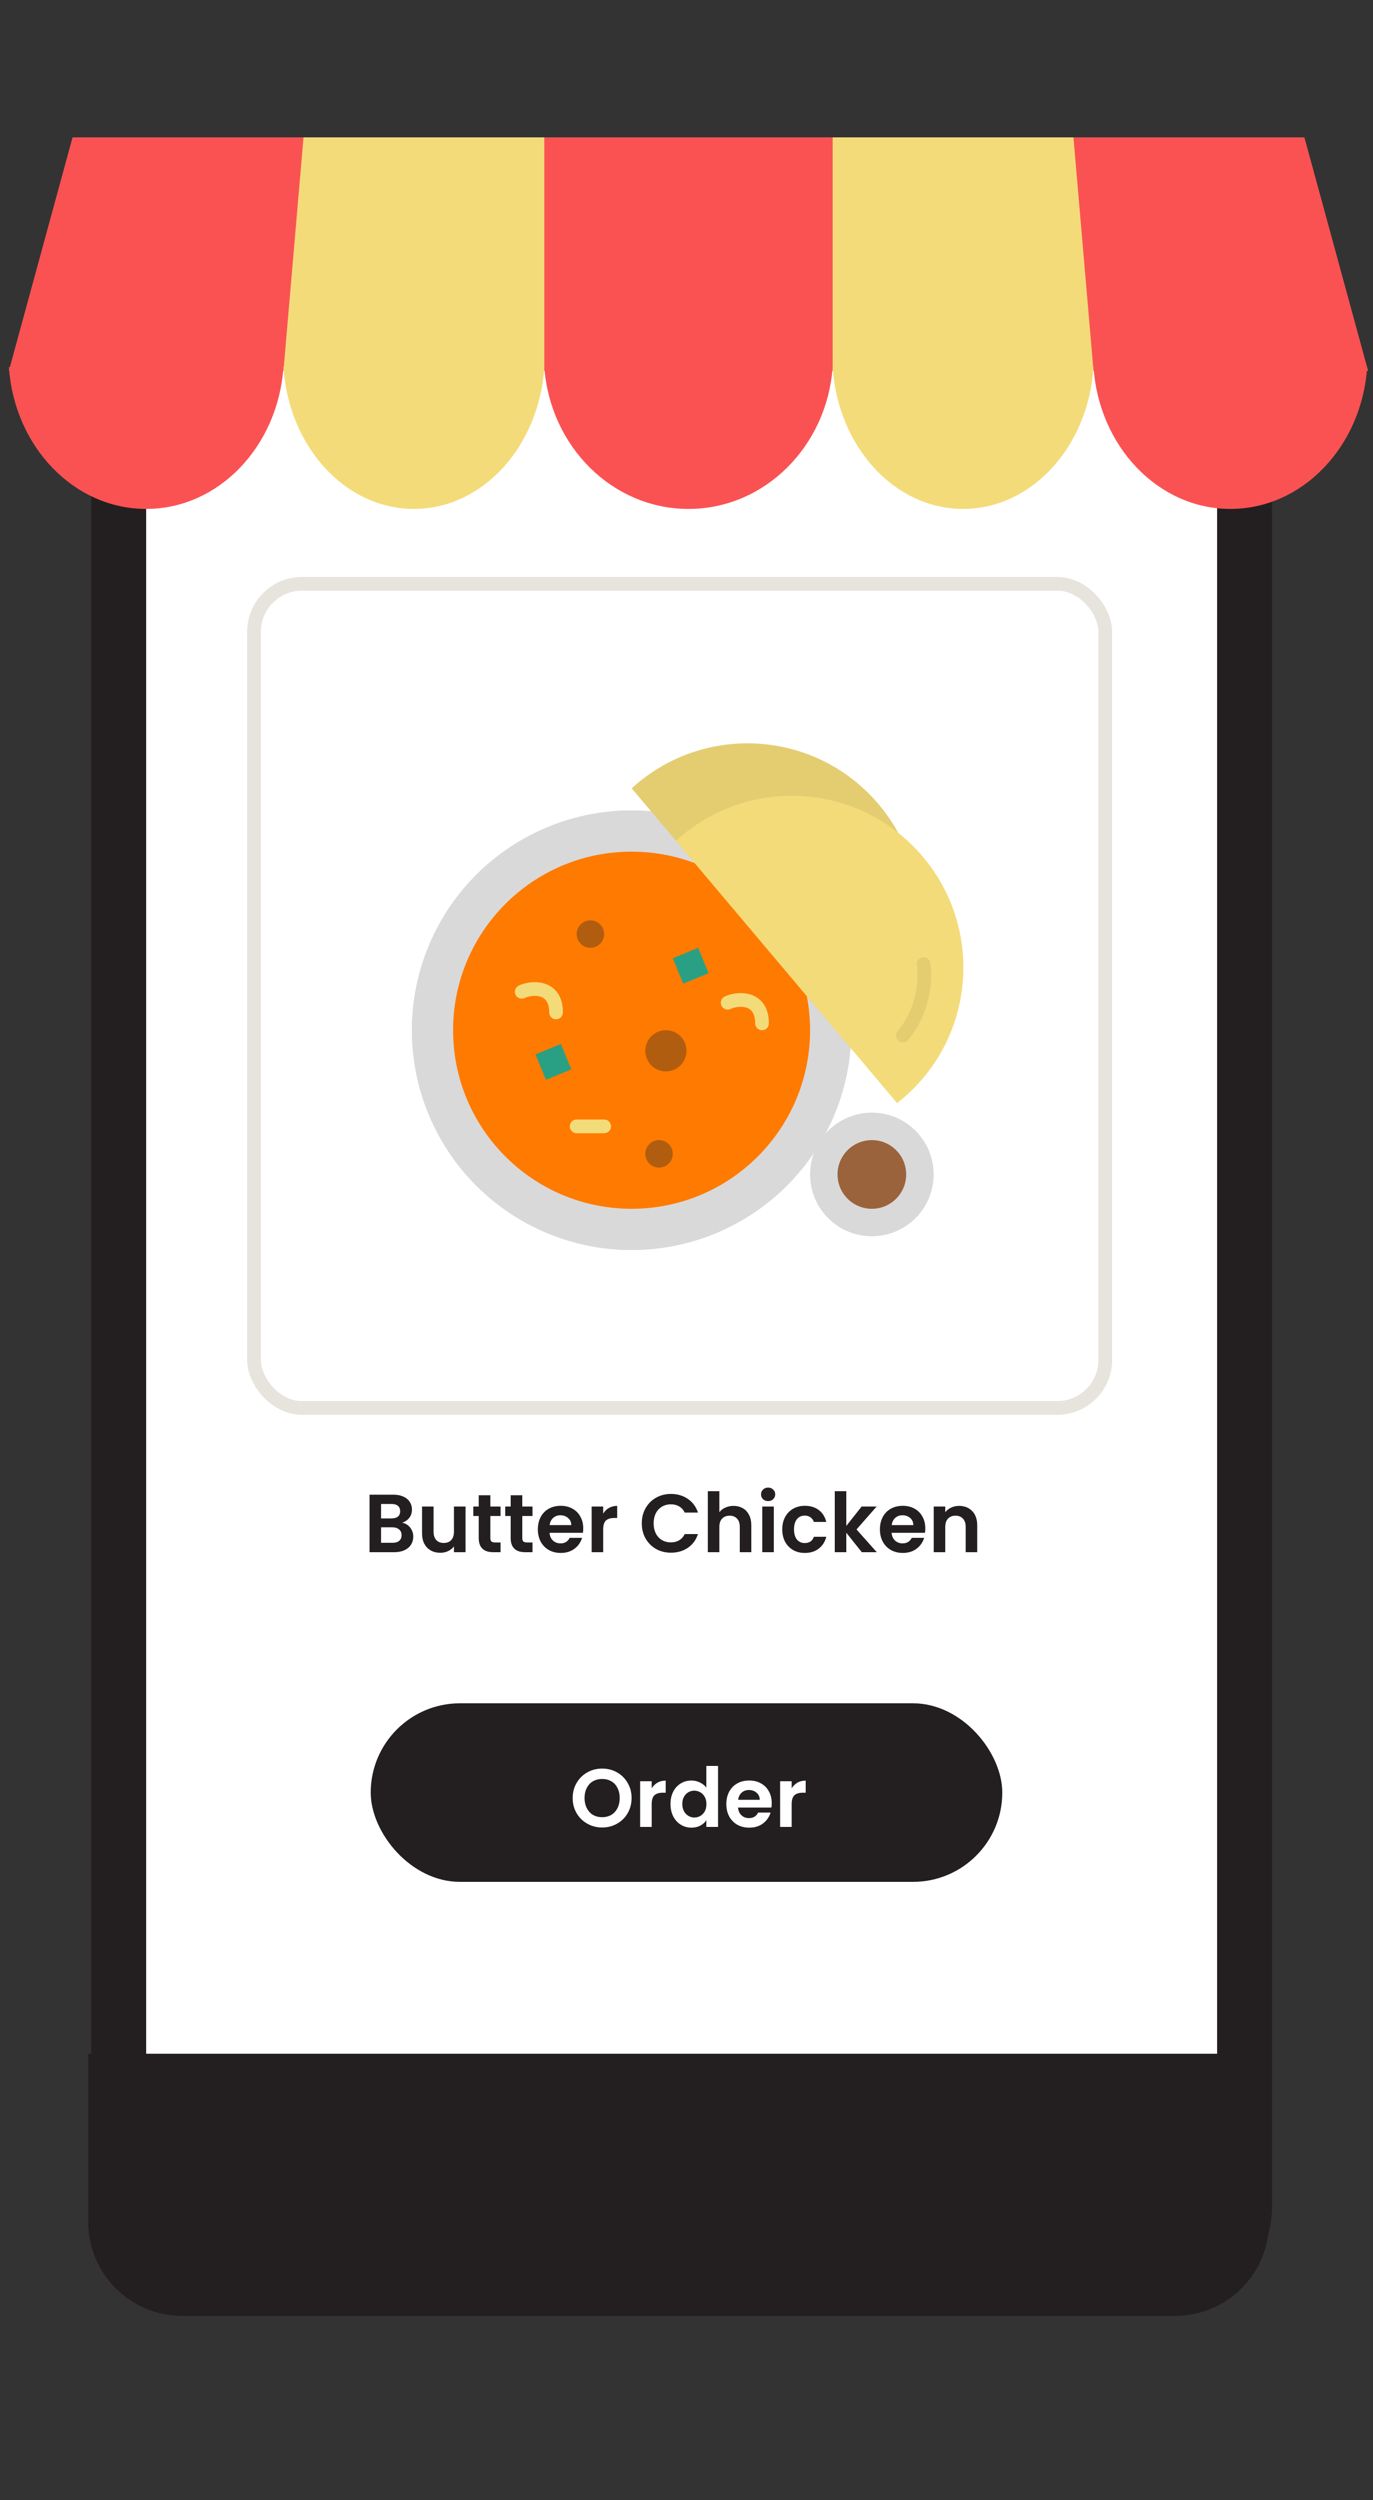 <svg width="100" height="182" viewBox="0 0 100 182" fill="none" xmlns="http://www.w3.org/2000/svg">
<rect x="0" y="0" width="100" height="182" fill="#333333" stroke="none"/>
<rect x="8.645" y="16" width="82" height="150.599" rx="6" fill="white"/>
<rect x="8.645" y="16" width="82" height="150.599" rx="6" stroke="#231F20" stroke-width="4"/>
<path d="M36.25 21.637L35.168 17H64.168L63.241 21.54C62.947 22.981 61.821 24 60.525 24H38.945C37.681 24 36.575 23.03 36.25 21.637Z" fill="#231F20"/>
<path d="M6.427 149.513H92.427V161.763C92.427 165.538 89.362 168.599 85.582 168.599H13.273C9.492 168.599 6.427 165.538 6.427 161.763V149.513Z" fill="#231F20"/>
<path d="M95.004 10H5.285L0.645 27H99.644L95.004 10Z" fill="#FA5252"/>
<path d="M99.577 26.724C99.184 32.5 94.873 37.05 89.61 37.05C84.347 37.05 80.038 32.5 79.644 26.724H99.577Z" fill="#FA5252"/>
<path d="M79.645 26.724C79.271 32.5 75.162 37.05 70.145 37.05C65.128 37.05 61.019 32.5 60.645 26.724H79.645Z" fill="#F4DB7A"/>
<path d="M60.645 26.724C60.231 32.5 55.69 37.05 50.145 37.05C44.6 37.05 40.06 32.5 39.645 26.724H60.645Z" fill="#FA5252"/>
<path d="M39.645 26.724C39.27 32.5 35.161 37.05 30.145 37.05C25.128 37.05 21.019 32.5 20.645 26.724H39.645Z" fill="#F4DB7A"/>
<path d="M20.645 26.724C20.25 32.5 15.926 37.05 10.646 37.05C5.367 37.05 1.043 32.5 0.648 26.724H20.645Z" fill="#FA5252"/>
<path d="M78.183 10L79.644 27H60.645V10H78.183Z" fill="#F4DB7A"/>
<path d="M22.106 10L20.645 27H39.645V10H22.106Z" fill="#F4DB7A"/>
<rect x="18.5" y="42.5" width="62" height="60" rx="3.5" stroke="#E7E4DE"/>
<circle cx="46" cy="75" r="16" fill="#D9D9D9"/>
<circle cx="46" cy="75" r="16" fill="#D9D9D9"/>
<circle cx="46" cy="75" r="13" fill="#FF7A00"/>
<circle cx="43" cy="68" r="1" fill="#B15D10"/>
<circle cx="48" cy="84" r="1" fill="#B15D10"/>
<circle cx="48.5" cy="76.5" r="1.5" fill="#B15D10"/>
<rect x="49" y="69.761" width="2" height="2" transform="rotate(-22.365 49 69.761)" fill="#29A084"/>
<rect x="39" y="76.761" width="2" height="2" transform="rotate(-22.365 39 76.761)" fill="#29A084"/>
<path d="M42 82H44" stroke="#F4DB7A" stroke-linecap="round"/>
<path d="M53 73C53.667 72.666 55.5 72.5 55.5 74.5" stroke="#F4DB7A" stroke-linecap="round"/>
<path d="M38 72.204C38.667 71.87 40.5 71.704 40.5 73.704" stroke="#F4DB7A" stroke-linecap="round"/>
<path d="M63.996 58.554C68.448 63.831 67.779 71.718 62.502 76.169C62.374 76.277 62.244 76.381 62.113 76.483L46.007 57.391C46.129 57.279 46.254 57.168 46.382 57.06C51.659 52.608 59.545 53.278 63.996 58.554Z" fill="#E4CD71"/>
<path d="M64.043 66.365C64.199 67.324 64.115 69.706 62.538 71.559" stroke="white" stroke-linecap="round"/>
<path d="M67.221 62.376C71.672 67.653 71.003 75.539 65.726 79.991C65.598 80.099 65.468 80.203 65.337 80.305L49.231 61.212C49.353 61.1 49.478 60.99 49.606 60.882C54.883 56.43 62.769 57.099 67.221 62.376Z" fill="#F4DB7A"/>
<path d="M67.268 70.186C67.423 71.146 67.339 73.528 65.762 75.381" stroke="#E4CD71" stroke-linecap="round"/>
<circle cx="63.5" cy="85.5" r="3.5" fill="#9B633C" stroke="#D9D9D9" stroke-width="2"/>
<path d="M29.29 110.852C29.526 110.896 29.72 111.014 29.872 111.206C30.024 111.398 30.1 111.618 30.1 111.866C30.1 112.09 30.044 112.288 29.932 112.46C29.824 112.628 29.666 112.76 29.458 112.856C29.25 112.952 29.004 113 28.72 113H26.914V108.812H28.642C28.926 108.812 29.17 108.858 29.374 108.95C29.582 109.042 29.738 109.17 29.842 109.334C29.95 109.498 30.004 109.684 30.004 109.892C30.004 110.136 29.938 110.34 29.806 110.504C29.678 110.668 29.506 110.784 29.29 110.852ZM27.754 110.54H28.522C28.722 110.54 28.876 110.496 28.984 110.408C29.092 110.316 29.146 110.186 29.146 110.018C29.146 109.85 29.092 109.72 28.984 109.628C28.876 109.536 28.722 109.49 28.522 109.49H27.754V110.54ZM28.6 112.316C28.804 112.316 28.962 112.268 29.074 112.172C29.19 112.076 29.248 111.94 29.248 111.764C29.248 111.584 29.188 111.444 29.068 111.344C28.948 111.24 28.786 111.188 28.582 111.188H27.754V112.316H28.6ZM33.907 109.676V113H33.062V112.58C32.953 112.724 32.812 112.838 32.636 112.922C32.464 113.002 32.276 113.042 32.072 113.042C31.811 113.042 31.581 112.988 31.381 112.88C31.181 112.768 31.023 112.606 30.907 112.394C30.796 112.178 30.739 111.922 30.739 111.626V109.676H31.579V111.506C31.579 111.77 31.645 111.974 31.777 112.118C31.91 112.258 32.09 112.328 32.318 112.328C32.55 112.328 32.731 112.258 32.864 112.118C32.995 111.974 33.062 111.77 33.062 111.506V109.676H33.907ZM35.714 110.366V111.974C35.714 112.086 35.74 112.168 35.792 112.22C35.848 112.268 35.94 112.292 36.068 112.292H36.458V113H35.93C35.222 113 34.868 112.656 34.868 111.968V110.366H34.472V109.676H34.868V108.854H35.714V109.676H36.458V110.366H35.714ZM38.04 110.366V111.974C38.04 112.086 38.066 112.168 38.118 112.22C38.174 112.268 38.266 112.292 38.394 112.292H38.784V113H38.256C37.548 113 37.194 112.656 37.194 111.968V110.366H36.798V109.676H37.194V108.854H38.04V109.676H38.784V110.366H38.04ZM42.479 111.266C42.479 111.386 42.471 111.494 42.455 111.59H40.025C40.045 111.83 40.129 112.018 40.277 112.154C40.425 112.29 40.607 112.358 40.823 112.358C41.135 112.358 41.357 112.224 41.489 111.956H42.395C42.299 112.276 42.115 112.54 41.843 112.748C41.571 112.952 41.237 113.054 40.841 113.054C40.521 113.054 40.233 112.984 39.977 112.844C39.725 112.7 39.527 112.498 39.383 112.238C39.243 111.978 39.173 111.678 39.173 111.338C39.173 110.994 39.243 110.692 39.383 110.432C39.523 110.172 39.719 109.972 39.971 109.832C40.223 109.692 40.513 109.622 40.841 109.622C41.157 109.622 41.439 109.69 41.687 109.826C41.939 109.962 42.133 110.156 42.269 110.408C42.409 110.656 42.479 110.942 42.479 111.266ZM41.609 111.026C41.605 110.81 41.527 110.638 41.375 110.51C41.223 110.378 41.037 110.312 40.817 110.312C40.609 110.312 40.433 110.376 40.289 110.504C40.149 110.628 40.063 110.802 40.031 111.026H41.609ZM43.932 110.192C44.04 110.016 44.18 109.878 44.352 109.778C44.528 109.678 44.728 109.628 44.952 109.628V110.51H44.73C44.466 110.51 44.266 110.572 44.13 110.696C43.998 110.82 43.932 111.036 43.932 111.344V113H43.092V109.676H43.932V110.192ZM46.743 110.9C46.743 110.488 46.835 110.12 47.019 109.796C47.207 109.468 47.461 109.214 47.781 109.034C48.105 108.85 48.467 108.758 48.867 108.758C49.335 108.758 49.745 108.878 50.097 109.118C50.449 109.358 50.695 109.69 50.835 110.114H49.869C49.773 109.914 49.637 109.764 49.461 109.664C49.289 109.564 49.089 109.514 48.861 109.514C48.617 109.514 48.399 109.572 48.207 109.688C48.019 109.8 47.871 109.96 47.763 110.168C47.659 110.376 47.607 110.62 47.607 110.9C47.607 111.176 47.659 111.42 47.763 111.632C47.871 111.84 48.019 112.002 48.207 112.118C48.399 112.23 48.617 112.286 48.861 112.286C49.089 112.286 49.289 112.236 49.461 112.136C49.637 112.032 49.773 111.88 49.869 111.68H50.835C50.695 112.108 50.449 112.442 50.097 112.682C49.749 112.918 49.339 113.036 48.867 113.036C48.467 113.036 48.105 112.946 47.781 112.766C47.461 112.582 47.207 112.328 47.019 112.004C46.835 111.68 46.743 111.312 46.743 110.9ZM53.425 109.628C53.677 109.628 53.901 109.684 54.097 109.796C54.293 109.904 54.445 110.066 54.553 110.282C54.665 110.494 54.721 110.75 54.721 111.05V113H53.881V111.164C53.881 110.9 53.815 110.698 53.683 110.558C53.551 110.414 53.371 110.342 53.143 110.342C52.911 110.342 52.727 110.414 52.591 110.558C52.459 110.698 52.393 110.9 52.393 111.164V113H51.553V108.56H52.393V110.09C52.501 109.946 52.645 109.834 52.825 109.754C53.005 109.67 53.205 109.628 53.425 109.628ZM55.946 109.28C55.797 109.28 55.673 109.234 55.574 109.142C55.477 109.046 55.429 108.928 55.429 108.788C55.429 108.648 55.477 108.532 55.574 108.44C55.673 108.344 55.797 108.296 55.946 108.296C56.093 108.296 56.215 108.344 56.312 108.44C56.411 108.532 56.462 108.648 56.462 108.788C56.462 108.928 56.411 109.046 56.312 109.142C56.215 109.234 56.093 109.28 55.946 109.28ZM56.359 109.676V113H55.52V109.676H56.359ZM56.973 111.338C56.973 110.994 57.043 110.694 57.183 110.438C57.323 110.178 57.517 109.978 57.765 109.838C58.013 109.694 58.297 109.622 58.617 109.622C59.029 109.622 59.369 109.726 59.637 109.934C59.909 110.138 60.091 110.426 60.183 110.798H59.277C59.229 110.654 59.147 110.542 59.031 110.462C58.919 110.378 58.779 110.336 58.611 110.336C58.371 110.336 58.181 110.424 58.041 110.6C57.901 110.772 57.831 111.018 57.831 111.338C57.831 111.654 57.901 111.9 58.041 112.076C58.181 112.248 58.371 112.334 58.611 112.334C58.951 112.334 59.173 112.182 59.277 111.878H60.183C60.091 112.238 59.909 112.524 59.637 112.736C59.365 112.948 59.025 113.054 58.617 113.054C58.297 113.054 58.013 112.984 57.765 112.844C57.517 112.7 57.323 112.5 57.183 112.244C57.043 111.984 56.973 111.682 56.973 111.338ZM62.767 113L61.639 111.584V113H60.799V108.56H61.639V111.086L62.755 109.676H63.847L62.383 111.344L63.859 113H62.767ZM67.393 111.266C67.393 111.386 67.385 111.494 67.369 111.59H64.939C64.959 111.83 65.043 112.018 65.191 112.154C65.339 112.29 65.521 112.358 65.737 112.358C66.049 112.358 66.271 112.224 66.403 111.956H67.309C67.213 112.276 67.029 112.54 66.757 112.748C66.485 112.952 66.151 113.054 65.755 113.054C65.435 113.054 65.147 112.984 64.891 112.844C64.639 112.7 64.441 112.498 64.297 112.238C64.157 111.978 64.087 111.678 64.087 111.338C64.087 110.994 64.157 110.692 64.297 110.432C64.437 110.172 64.633 109.972 64.885 109.832C65.137 109.692 65.427 109.622 65.755 109.622C66.071 109.622 66.353 109.69 66.601 109.826C66.853 109.962 67.047 110.156 67.183 110.408C67.323 110.656 67.393 110.942 67.393 111.266ZM66.523 111.026C66.519 110.81 66.441 110.638 66.289 110.51C66.137 110.378 65.951 110.312 65.731 110.312C65.523 110.312 65.347 110.376 65.203 110.504C65.063 110.628 64.977 110.802 64.945 111.026H66.523ZM69.848 109.628C70.244 109.628 70.564 109.754 70.808 110.006C71.052 110.254 71.174 110.602 71.174 111.05V113H70.334V111.164C70.334 110.9 70.268 110.698 70.136 110.558C70.004 110.414 69.824 110.342 69.596 110.342C69.364 110.342 69.18 110.414 69.044 110.558C68.912 110.698 68.846 110.9 68.846 111.164V113H68.006V109.676H68.846V110.09C68.958 109.946 69.1 109.834 69.272 109.754C69.448 109.67 69.64 109.628 69.848 109.628Z" fill="#231F20"/>
<rect x="27" y="124" width="46" height="13" rx="6.5" fill="#231F20"/>
<path d="M43.858 133.042C43.466 133.042 43.106 132.95 42.778 132.766C42.45 132.582 42.19 132.328 41.998 132.004C41.806 131.676 41.71 131.306 41.71 130.894C41.71 130.486 41.806 130.12 41.998 129.796C42.19 129.468 42.45 129.212 42.778 129.028C43.106 128.844 43.466 128.752 43.858 128.752C44.254 128.752 44.614 128.844 44.938 129.028C45.266 129.212 45.524 129.468 45.712 129.796C45.904 130.12 46 130.486 46 130.894C46 131.306 45.904 131.676 45.712 132.004C45.524 132.328 45.266 132.582 44.938 132.766C44.61 132.95 44.25 133.042 43.858 133.042ZM43.858 132.292C44.11 132.292 44.332 132.236 44.524 132.124C44.716 132.008 44.866 131.844 44.974 131.632C45.082 131.42 45.136 131.174 45.136 130.894C45.136 130.614 45.082 130.37 44.974 130.162C44.866 129.95 44.716 129.788 44.524 129.676C44.332 129.564 44.11 129.508 43.858 129.508C43.606 129.508 43.382 129.564 43.186 129.676C42.994 129.788 42.844 129.95 42.736 130.162C42.628 130.37 42.574 130.614 42.574 130.894C42.574 131.174 42.628 131.42 42.736 131.632C42.844 131.844 42.994 132.008 43.186 132.124C43.382 132.236 43.606 132.292 43.858 132.292ZM47.465 130.192C47.573 130.016 47.713 129.878 47.885 129.778C48.061 129.678 48.261 129.628 48.485 129.628V130.51H48.263C47.999 130.51 47.799 130.572 47.663 130.696C47.531 130.82 47.465 131.036 47.465 131.344V133H46.625V129.676H47.465V130.192ZM48.835 131.326C48.835 130.99 48.901 130.692 49.033 130.432C49.169 130.172 49.353 129.972 49.585 129.832C49.817 129.692 50.075 129.622 50.359 129.622C50.575 129.622 50.781 129.67 50.977 129.766C51.173 129.858 51.329 129.982 51.445 130.138V128.56H52.297V133H51.445V132.508C51.341 132.672 51.195 132.804 51.007 132.904C50.819 133.004 50.601 133.054 50.353 133.054C50.073 133.054 49.817 132.982 49.585 132.838C49.353 132.694 49.169 132.492 49.033 132.232C48.901 131.968 48.835 131.666 48.835 131.326ZM51.451 131.338C51.451 131.134 51.411 130.96 51.331 130.816C51.251 130.668 51.143 130.556 51.007 130.48C50.871 130.4 50.725 130.36 50.569 130.36C50.413 130.36 50.269 130.398 50.137 130.474C50.005 130.55 49.897 130.662 49.813 130.81C49.733 130.954 49.693 131.126 49.693 131.326C49.693 131.526 49.733 131.702 49.813 131.854C49.897 132.002 50.005 132.116 50.137 132.196C50.273 132.276 50.417 132.316 50.569 132.316C50.725 132.316 50.871 132.278 51.007 132.202C51.143 132.122 51.251 132.01 51.331 131.866C51.411 131.718 51.451 131.542 51.451 131.338ZM56.207 131.266C56.207 131.386 56.199 131.494 56.183 131.59H53.753C53.773 131.83 53.857 132.018 54.005 132.154C54.153 132.29 54.335 132.358 54.551 132.358C54.863 132.358 55.085 132.224 55.217 131.956H56.123C56.027 132.276 55.843 132.54 55.571 132.748C55.299 132.952 54.965 133.054 54.569 133.054C54.249 133.054 53.961 132.984 53.705 132.844C53.453 132.7 53.255 132.498 53.111 132.238C52.971 131.978 52.901 131.678 52.901 131.338C52.901 130.994 52.971 130.692 53.111 130.432C53.251 130.172 53.447 129.972 53.699 129.832C53.951 129.692 54.241 129.622 54.569 129.622C54.885 129.622 55.167 129.69 55.415 129.826C55.667 129.962 55.861 130.156 55.997 130.408C56.137 130.656 56.207 130.942 56.207 131.266ZM55.337 131.026C55.333 130.81 55.255 130.638 55.103 130.51C54.951 130.378 54.765 130.312 54.545 130.312C54.337 130.312 54.161 130.376 54.017 130.504C53.877 130.628 53.791 130.802 53.759 131.026H55.337ZM57.66 130.192C57.768 130.016 57.908 129.878 58.08 129.778C58.256 129.678 58.456 129.628 58.68 129.628V130.51H58.458C58.194 130.51 57.994 130.572 57.858 130.696C57.726 130.82 57.66 131.036 57.66 131.344V133H56.82V129.676H57.66V130.192Z" fill="white"/>
</svg>
